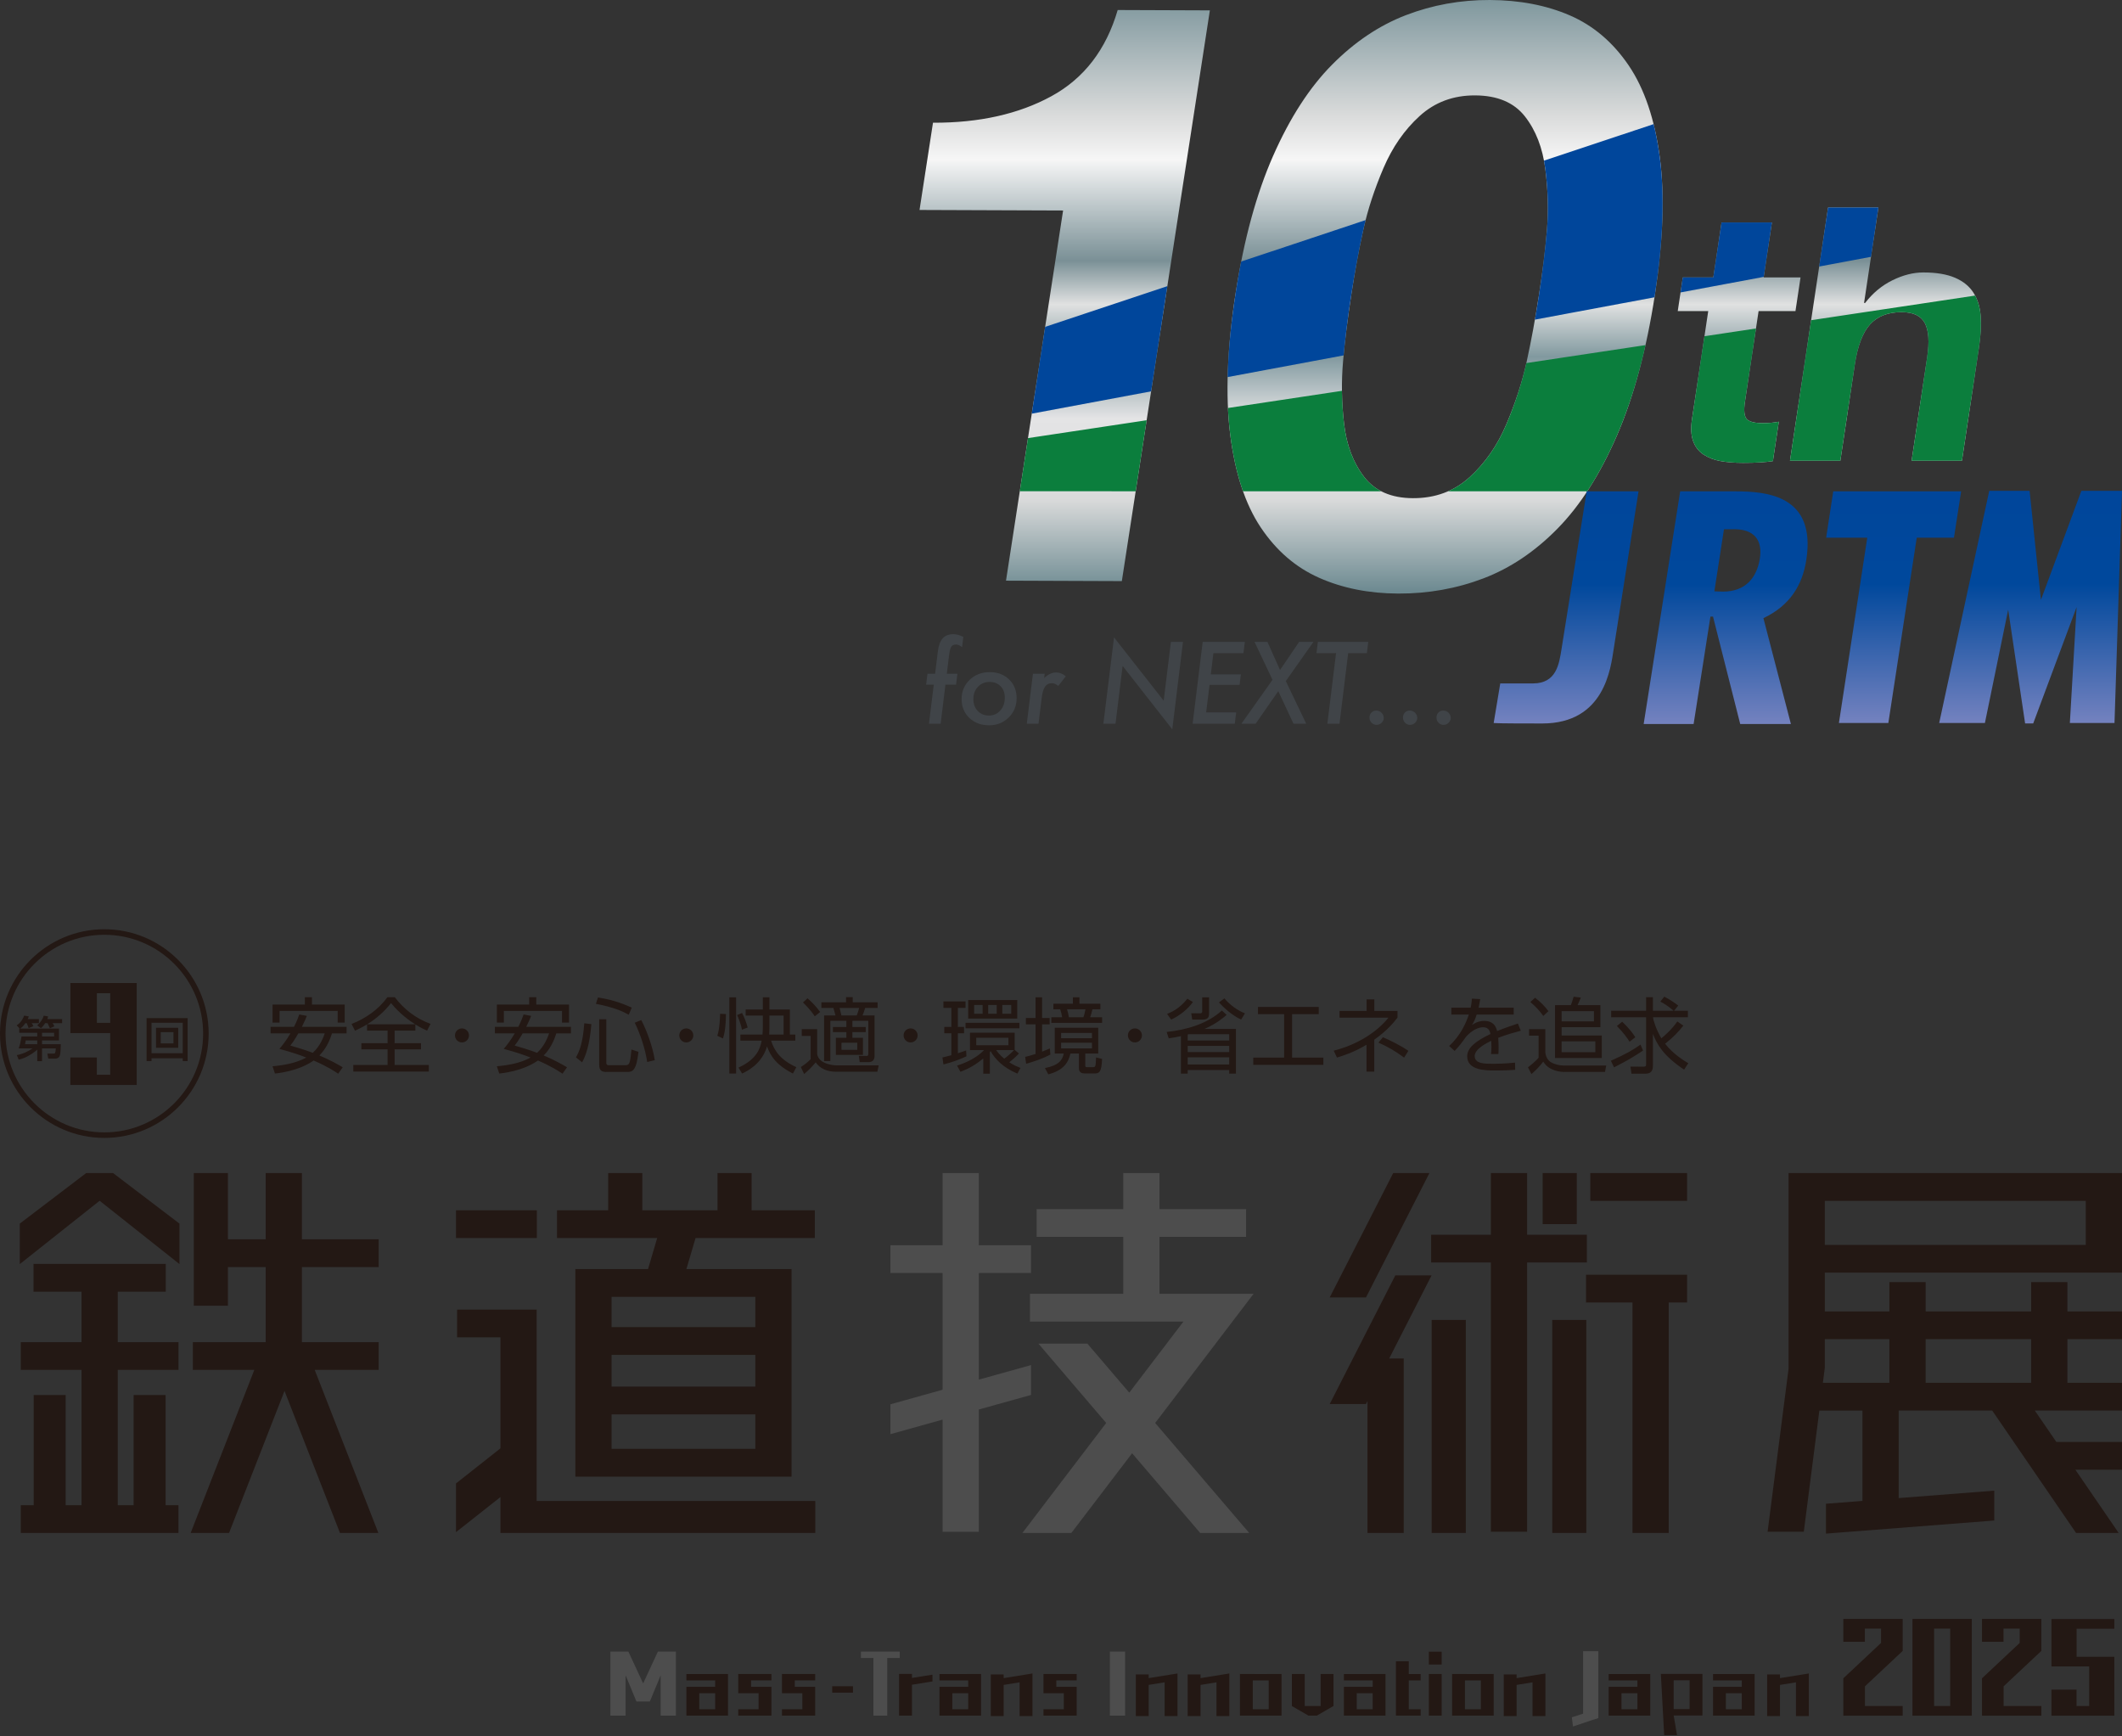 <?xml version="1.0" encoding="UTF-8"?>
<svg xmlns="http://www.w3.org/2000/svg" version="1.1" xmlns:xlink="http://www.w3.org/1999/xlink" viewBox="0 0 440 360">
  <rect x="0" y="0" width="440" height="360" fill="#333333" stroke="none"/>
  <!-- Generator: Adobe Illustrator 29.3.1, SVG Export Plug-In . SVG Version: 2.1.0 Build 151)  -->
  <defs>
    <style>
      .st0 {
        fill: url(#_名称未設定グラデーション_226);
      }

      .st1 {
        fill: url(#_名称未設定グラデーション_159);
      }

      .st2 {
        fill: url(#_名称未設定グラデーション_2263);
      }

      .st3 {
        fill: #404448;
      }

      .st4 {
        fill: none;
      }

      .st5 {
        fill: #4d4d4d;
      }

      .st6 {
        isolation: isolate;
      }

      .st7 {
        fill: #0b7e3d;
      }

      .st8 {
        fill: #00469b;
      }

      .st9 {
        mix-blend-mode: multiply;
      }

      .st10 {
        fill: url(#_名称未設定グラデーション_2262);
      }

      .st11 {
        fill: #231814;
      }

      .st12 {
        clip-path: url(#clippath);
      }

      .st13 {
        fill: url(#_名称未設定グラデーション_2261);
      }
    </style>
    <linearGradient id="_名称未設定グラデーション_159" data-name="名称未設定グラデーション 159" x1="300.706" y1="123.064" x2="300.706" y2="0" gradientUnits="userSpaceOnUse">
      <stop offset=".004" stop-color="#6d8a91"/>
      <stop offset=".16" stop-color="#dadbdb"/>
      <stop offset=".295" stop-color="#e4e4e5"/>
      <stop offset=".399" stop-color="#81999f"/>
      <stop offset=".487" stop-color="#e0e1e1"/>
      <stop offset=".561" stop-color="#7a9096"/>
      <stop offset=".731" stop-color="#f6f6f6"/>
      <stop offset=".805" stop-color="#dadbdb"/>
      <stop offset=".998" stop-color="#80989e"/>
    </linearGradient>
    <clipPath id="clippath">
      <path class="st4" d="M232.614,120.479l-24.018-.091,11.839-76.745-29.769-.112,2.79-18.088c9.583.036,17.764-1.793,24.54-5.489,6.774-3.695,11.36-9.654,13.758-17.877l19.113.072-18.254,118.33ZM263.987,32.306c3.471-7.879,7.545-14.179,12.223-18.897,4.676-4.719,9.773-8.138,15.291-10.261C297.016,1.029,302.82-.023,308.91,0c6.2.024,11.734,1.088,16.6,3.192,4.864,2.107,8.93,5.56,12.194,10.364,3.263,4.806,5.414,11.158,6.454,19.053,1.037,7.898.697,17.424-1.024,28.581-1.756,11.384-4.384,21.1-7.882,29.147-3.499,8.05-7.591,14.462-12.275,19.235-4.687,4.777-9.816,8.225-15.389,10.344-5.573,2.12-11.463,3.171-17.663,3.147-6.089-.023-11.563-1.117-16.419-3.276-4.857-2.159-8.889-5.641-12.096-10.447-3.21-4.804-5.319-11.24-6.33-19.306-1.014-8.065-.64-17.789,1.116-29.173,1.721-11.157,4.316-20.675,7.79-28.556ZM278.486,74.9c-.372,4.227-.302,8.54.204,12.94.506,4.4,1.886,8.07,4.141,11.009,2.254,2.942,5.635,4.419,10.147,4.436,4.622.018,8.54-1.432,11.757-4.353,3.213-2.919,5.753-6.575,7.615-10.965,1.862-4.391,3.259-8.699,4.194-12.924.932-4.224,1.791-8.873,2.574-13.944.747-4.844,1.292-9.298,1.637-13.357.343-4.058.234-8.287-.327-12.686-.564-4.4-1.975-8.042-4.238-10.926-2.263-2.885-5.707-4.334-10.329-4.352-4.512-.017-8.34,1.406-11.49,4.27-3.15,2.863-5.652,6.464-7.505,10.797-1.853,4.335-3.24,8.558-4.155,12.67-.918,4.114-1.749,8.593-2.496,13.437-.783,5.071-1.359,9.721-1.728,13.947ZM365.698,57.514h7.646l-1.051,6.984h-7.646l-2.831,18.82c-.265,1.764-.148,2.941.352,3.529.5.588,1.632.882,3.396.882,1.176,0,2.268-.098,3.279-.294l-1.228,8.161c-1.506.245-3.559.368-6.157.368-1.764,0-3.326-.123-4.687-.368-1.36-.244-2.541-.699-3.545-1.36-1.003-.662-1.722-1.592-2.153-2.793-.433-1.201-.512-2.708-.239-4.522l3.372-22.423h-6.323l1.05-6.984h6.323l1.714-11.396h10.44l-1.714,11.396ZM379.051,43.031h10.44l-2.974,19.776h.221c1.584-2.059,3.474-3.626,5.67-4.705,2.195-1.078,4.324-1.618,6.382-1.618,2.695,0,4.894.368,6.598,1.103,1.702.735,2.98,1.777,3.831,3.124.851,1.349,1.343,2.966,1.476,4.852.131,1.887.011,4.08-.365,6.58l-3.516,23.379h-10.44l3.229-21.468c.479-3.185.318-5.538-.482-7.058-.801-1.519-2.403-2.279-4.804-2.279-2.843,0-5.029.846-6.557,2.537-1.53,1.691-2.584,4.473-3.166,8.344l-2.997,19.924h-10.44l7.895-52.493Z"/>
    </clipPath>
    <linearGradient id="_名称未設定グラデーション_226" data-name="名称未設定グラデーション 226" x1="392.649" y1="101.873" x2="392.649" y2="149.888" gradientUnits="userSpaceOnUse">
      <stop offset="0" stop-color="#00469b"/>
      <stop offset=".4" stop-color="#00489c"/>
      <stop offset="1" stop-color="#7482bf"/>
    </linearGradient>
    <linearGradient id="_名称未設定グラデーション_2261" data-name="名称未設定グラデーション 226" x1="421.048" y1="101.76" x2="421.048" y2="149.987" xlink:href="#_名称未設定グラデーション_226"/>
    <linearGradient id="_名称未設定グラデーション_2262" data-name="名称未設定グラデーション 226" x1="324.735" x2="324.735" y2="149.997" xlink:href="#_名称未設定グラデーション_226"/>
    <linearGradient id="_名称未設定グラデーション_2263" data-name="名称未設定グラデーション 226" x1="357.816" x2="357.816" y2="150.105" xlink:href="#_名称未設定グラデーション_226"/>
  </defs>
  <g class="st6">
    <g>
      <g>
        <g>
          <path class="st3" d="M196.037,141.944l-.989,8.099h-2.429l1-8.099h-1.583l.275-2.253h1.583l.571-4.627c.146-1.23.48-2.135,1-2.714.52-.578,1.264-.868,2.231-.868.586,0,1.271.187,2.055.56l-.264,2.132c-.454-.366-.872-.549-1.253-.549-.439,0-.766.15-.978.45-.198.3-.348.854-.451,1.66l-.484,3.956h2.198l-.275,2.253h-2.209Z"/>
          <path class="st3" d="M210.797,144.768c0,1.583-.549,2.912-1.648,3.989-1.092,1.077-2.44,1.616-4.044,1.616-1.678,0-3.048-.509-4.11-1.527-1.07-1.025-1.605-2.322-1.605-3.89,0-1.605.553-2.938,1.66-4,1.114-1.07,2.506-1.605,4.176-1.605,1.641,0,2.978.505,4.011,1.517,1.04.996,1.561,2.297,1.561,3.901ZM208.346,144.647c0-.996-.289-1.784-.868-2.363-.579-.6-1.337-.901-2.275-.901-.975,0-1.78.333-2.418,1-.637.674-.956,1.521-.956,2.539,0,1.026.3,1.85.901,2.473.601.638,1.378.956,2.33.956s1.736-.348,2.352-1.045c.623-.688.934-1.575.934-2.659Z"/>
          <path class="st3" d="M216.611,139.691l-.11.891c.82-.777,1.648-1.165,2.484-1.165.732,0,1.399.268,2,.802l-1.549,2c-.447-.381-.894-.572-1.341-.572-.308,0-.579.061-.813.181-.235.122-.438.312-.61.572s-.315.595-.429,1.005-.203.901-.269,1.472l-.637,5.165h-2.429l1.275-10.352h2.429Z"/>
          <path class="st3" d="M245.294,133.075l-2.22,18.133-10.297-13.144-1.473,11.979h-2.517l2.209-17.892,10.297,13.122,1.495-12.199h2.506Z"/>
          <path class="st3" d="M258.119,133.075l-.286,2.341h-6.231l-.539,4.396h6.231l-.263,2.177h-6.231l-.703,5.715h6.231l-.297,2.341h-8.737l2.088-16.968h8.737Z"/>
          <path class="st3" d="M266.614,141.207l4.231,8.836h-2.638l-3.154-6.748-4.693,6.748h-2.946l6.44-9.1-3.725-7.868h2.671l2.616,5.835,3.967-5.835h2.967l-5.737,8.132Z"/>
          <path class="st3" d="M279.549,135.416l-1.802,14.627h-2.517l1.802-14.627h-4.056l.286-2.341h10.451l-.285,2.341h-3.879Z"/>
          <path class="st3" d="M286.923,148.845c0,.388-.15.725-.45,1.011-.3.285-.648.428-1.044.428-.403,0-.747-.146-1.033-.439-.286-.293-.429-.652-.429-1.077,0-.41.132-.754.395-1.033.278-.278.612-.418,1-.418.432,0,.799.151,1.099.451.308.3.462.659.462,1.077Z"/>
          <path class="st3" d="M293.868,148.845c0,.388-.15.725-.45,1.011-.3.285-.648.428-1.044.428-.403,0-.747-.146-1.033-.439-.286-.293-.429-.652-.429-1.077,0-.41.132-.754.395-1.033.278-.278.612-.418,1-.418.432,0,.799.151,1.099.451.308.3.462.659.462,1.077Z"/>
          <path class="st3" d="M300.814,148.845c0,.388-.15.725-.45,1.011-.3.285-.648.428-1.044.428-.403,0-.747-.146-1.033-.439-.286-.293-.429-.652-.429-1.077,0-.41.132-.754.395-1.033.278-.278.612-.418,1-.418.432,0,.799.151,1.099.451.308.3.462.659.462,1.077Z"/>
        </g>
        <path class="st1" d="M232.614,120.479l-24.018-.091,11.839-76.745-29.769-.112,2.79-18.088c9.583.036,17.764-1.793,24.54-5.489,6.774-3.695,11.36-9.654,13.758-17.877l19.113.072-18.254,118.33ZM263.987,32.306c3.471-7.879,7.545-14.179,12.223-18.897,4.676-4.719,9.773-8.138,15.291-10.261C297.016,1.029,302.82-.023,308.91,0c6.2.024,11.734,1.088,16.6,3.192,4.864,2.107,8.93,5.56,12.194,10.364,3.263,4.806,5.414,11.158,6.454,19.053,1.037,7.898.697,17.424-1.024,28.581-1.756,11.384-4.384,21.1-7.882,29.147-3.499,8.05-7.591,14.462-12.275,19.235-4.687,4.777-9.816,8.225-15.389,10.344-5.573,2.12-11.463,3.171-17.663,3.147-6.089-.023-11.563-1.117-16.419-3.276-4.857-2.159-8.889-5.641-12.096-10.447-3.21-4.804-5.319-11.24-6.33-19.306-1.014-8.065-.64-17.789,1.116-29.173,1.721-11.157,4.316-20.675,7.79-28.556ZM278.486,74.9c-.372,4.227-.302,8.54.204,12.94.506,4.4,1.886,8.07,4.141,11.009,2.254,2.942,5.635,4.419,10.147,4.436,4.622.018,8.54-1.432,11.757-4.353,3.213-2.919,5.753-6.575,7.615-10.965,1.862-4.391,3.259-8.699,4.194-12.924.932-4.224,1.791-8.873,2.574-13.944.747-4.844,1.292-9.298,1.637-13.357.343-4.058.234-8.287-.327-12.686-.564-4.4-1.975-8.042-4.238-10.926-2.263-2.885-5.707-4.334-10.329-4.352-4.512-.017-8.34,1.406-11.49,4.27-3.15,2.863-5.652,6.464-7.505,10.797-1.853,4.335-3.24,8.558-4.155,12.67-.918,4.114-1.749,8.593-2.496,13.437-.783,5.071-1.359,9.721-1.728,13.947ZM365.698,57.514h7.646l-1.051,6.984h-7.646l-2.831,18.82c-.265,1.764-.148,2.941.352,3.529.5.588,1.632.882,3.396.882,1.176,0,2.268-.098,3.279-.294l-1.228,8.161c-1.506.245-3.559.368-6.157.368-1.764,0-3.326-.123-4.687-.368-1.36-.244-2.541-.699-3.545-1.36-1.003-.662-1.722-1.592-2.153-2.793-.433-1.201-.512-2.708-.239-4.522l3.372-22.423h-6.323l1.05-6.984h6.323l1.714-11.396h10.44l-1.714,11.396ZM379.051,43.031h10.44l-2.974,19.776h.221c1.584-2.059,3.474-3.626,5.67-4.705,2.195-1.078,4.324-1.618,6.382-1.618,2.695,0,4.894.368,6.598,1.103,1.702.735,2.98,1.777,3.831,3.124.851,1.349,1.343,2.966,1.476,4.852.131,1.887.011,4.08-.365,6.58l-3.516,23.379h-10.44l3.229-21.468c.479-3.185.318-5.538-.482-7.058-.801-1.519-2.403-2.279-4.804-2.279-2.843,0-5.029.846-6.557,2.537-1.53,1.691-2.584,4.473-3.166,8.344l-2.997,19.924h-10.44l7.895-52.493Z"/>
        <g class="st12">
          <g class="st9">
            <path class="st7" d="M585.91,34.895c-17.913,2.454-437.306,65.638-444.745,66.81l.046.137s425.75.057,432.708.022l11.991-66.97Z"/>
            <path class="st8" d="M577.811-52.56S136.979,94.374,136.461,94.477c-2.485.827-2.689,2.485-2.223,3.885.442,1.329,1.757,2.12,3.856,1.678,9.118-1.972,427.464-79.784,447.735-83.951l-8.018-68.649Z"/>
          </g>
        </g>
        <g>
          <polygon class="st0" points="391.551 149.888 381.302 149.888 387.179 111.481 378.653 111.481 380.125 101.873 406.644 101.873 405.157 111.481 397.438 111.481 391.551 149.888"/>
          <polygon class="st13" points="412.472 101.76 420.841 101.76 423.189 124.37 431.577 101.76 440 101.76 438.444 149.888 429.189 149.888 430.588 125.856 421.589 149.987 419.91 149.987 416.401 126.392 411.576 149.888 402.095 149.888 412.472 101.76"/>
          <path class="st10" d="M311.08,141.692h6.788c4.859,0,5.42-4.001,5.927-7.192l5.203-32.627h10.756l-5.144,32.627c-.625,3.963-1.837,15.497-14.842,15.497-2.57,0-9.151,0-10.052-.094l1.364-8.211Z"/>
          <path class="st2" d="M340.818,150.105l7.571-48.232h11.538c6.562,0,16.619.931,14.63,14.108-.797,5.312-3.387,9.555-8.91,12.179l5.7,21.946h-10.51l-5.641-22.27h-.537l-3.485,22.27h-10.357ZM355.478,122.597l1.782.058c4.725,0,7.044-2.944,7.654-6.901.527-3.461-.832-6.282-6.055-6.021h-1.392l-1.989,12.863Z"/>
        </g>
      </g>
      <g>
        <path class="st11" d="M248.933,347.158h-2.668v8.638h2.668v-6.47l3.307-.531v7.001h2.666v-8.839l-5.973.962v-.761ZM262.779,347.067h-2.721v-.004h-2.952v8.628h8.625v-8.628h-2.953v.004ZM263.07,354.365h-3.304v-5.972h3.304v5.972ZM238.184,347.158h-2.668v8.638h2.668v-6.47l3.306-.531v7.001h2.667v-8.839l-5.973.962v-.761ZM216.366,351.049h4.222v3.316h-4.222v1.327h6.883v-5.971h-4.222v-1.332h4.222v-1.325h-6.883v3.985ZM200.471,347.067h-5.673v1.326h5.963v1.327h-5.963v5.972h8.625v-8.628h-2.952v.004ZM200.761,354.365h-3.301v-3.318h3.301v3.318ZM153.075,351.049h4.222v3.316h-4.222v1.327h6.883v-5.971h-4.221v-1.332h4.221v-1.325h-6.883v3.985ZM208.111,347.158h-2.668v8.638h2.668v-6.47l3.306-.531v7.001h2.669v-8.839l-5.974.962v-.762ZM148.003,347.067h-5.673v1.326h5.963v1.327h-5.963v5.972h8.625v-8.628h-2.952v.004ZM148.293,354.365h-3.302v-3.318h3.302v3.318ZM162.142,351.049h4.222v3.316h-4.222v1.327h6.882v-5.971h-4.222v-1.332h4.222v-1.325h-6.882v3.985ZM189.095,347.054h-2.668v8.638h2.668v-6.4l4.254-.682v-1.407l-4.254.682v-.831ZM172.555,350.937h4.315v-1.326h-4.315v1.326ZM273.84,353.702h-3.304v-6.638h-2.659v6.651l3.441,1.978h1.73l.002-.002v.002l3.444-1.99h.008v-6.638h-2.662v6.638ZM345.069,359.733h2.662l-.688-4.065h3.011v.004h2.951v-8.627h-8.624l.688,12.688ZM347.042,348.37h3.301v5.97h-3.301v-5.97ZM339.232,347.067h-5.673v1.326h5.964v1.327h-5.964v5.972h8.625v-8.628h-2.952v.004ZM339.522,354.365h-3.302v-3.318h3.302v3.318ZM369.087,347.158h-2.669v8.638h2.669v-6.47l3.305-.531v7.001h2.667v-8.839l-5.972.962v-.761ZM314.47,347.158h-2.668v8.638h2.668v-6.47l3.304-.531v7.001h2.669v-8.839l-5.973.962v-.761ZM360.873,347.067h-5.672v1.326h5.963v1.327h-5.963v5.972h8.624v-8.628h-2.952v.004ZM361.164,354.365h-3.3v-3.318h3.3v3.318ZM296.273,355.692h2.662v-8.628h-2.662v8.628ZM284.337,347.067h-5.677v1.326h5.968v1.327h-5.968v5.972h8.628v-8.628h-2.952v.004ZM284.628,354.365h-3.304v-3.318h3.304v3.318ZM292.107,344.424h-2.66v11.268h5.129v-1.327h-2.469v-5.967h2.469v-1.328h-2.469v-2.646ZM296.273,345.098h2.662v-2.655h-2.662v2.655ZM306.769,347.067h-2.72v-.004h-2.95v8.628h8.624v-8.628h-2.953v.004ZM307.062,354.365h-3.304v-5.972h3.304v5.972ZM396.548,355.706h12.306v-20.061h-12.306v20.061ZM401.037,337.653h3.334v16.047h-3.334v-16.047ZM382.216,340.389h4.467v-2.736h3.354v2.971l-7.821,7.338v7.745h12.306v-2.007h-7.822v-4.077l7.822-7.339v-6.637h-12.306v4.743ZM410.966,340.389h4.467v-2.736h3.354v2.971l-7.821,7.338v7.745h12.306v-2.007h-7.822v-4.077l7.822-7.339v-6.637h-12.306v4.743ZM433.212,337.672h5.201v-2.007h-13.044v9.84h7.828v8.199h-2.627v-3.394h-5.201v5.401h13.044v-12.213h-7.828v-5.826h2.627Z"/>
        <path class="st5" d="M178.52,343.75h2.585v11.942h2.869v-11.942h2.586v-1.327h-8.04v1.327ZM133.357,349.021l-3.055-6.596h-3.737v13.269h3.16v-8.356l2.24,5.424h2.785l2.241-5.424v8.356h3.159v-13.269h-3.737l-3.055,6.596ZM230.135,355.692h3.16v-13.268h-3.16v13.268ZM328.254,342.348v12.949l-2.326.74.229,1.91,5.255-1.747v-13.852h-3.158Z"/>
        <g>
          <path class="st11" d="M170.057,209.815c-.821-1.146-1.813-2.155-2.616-2.84l-.941.855c1.539,1.504,2.138,2.429,2.445,2.891l1.111-.907ZM314.741,212.209c-1.128.376-2.668.888-4.309,1.555-.462-1.88-1.762-2.103-2.651-2.103-1.316,0-2.086.53-2.565.855.326-.547.633-1.06.976-2.171h7.678v-1.419h-7.286c.188-.873.258-1.317.343-1.779l-1.729-.102c-.033.462-.051.906-.255,1.881h-4.003v1.419h3.625c-.512,1.557-1.642,4.292-4.086,6.515l1.147,1.027c1.145-1.249,1.265-1.42,2.41-3.01,1.265-1.333,2.499-1.899,3.504-1.899.925,0,1.352.513,1.507,1.402-3.199,1.522-4.823,2.925-4.823,4.618,0,2.941,3.865,2.941,5.78,2.941,2.239,0,3.489-.085,4.172-.137l-.033-1.488c-2.105.206-3.729.239-4.48.239-1.814,0-3.882,0-3.882-1.606,0-1.488,2.565-2.737,3.436-3.163.017.358.035.871.035,1.248,0,.735-.035,1.026-.087,1.505h1.525c.033-.343.049-.752.049-1.402,0-.513-.016-1.265-.082-1.967,1.827-.701,3.4-1.128,4.684-1.47l-.599-1.487ZM104.478,209.593h12.055v2.411h1.454v-3.728h-6.789v-1.538h-1.47v1.538h-6.704v3.728h1.454v-2.411ZM285.824,216.159c2.035.923,3.456,1.727,5.318,3.112l.889-1.402c-1.504-1.06-4-2.291-5.282-2.822l-.925,1.112ZM173.239,210.532h-2.36v9.456h1.299v-8.344h3.318v1.282h-2.787v1.06h2.787v1.181h-2.172v3.54h5.61v-3.54h-2.189v-1.181h2.77v-1.06h-2.77v-1.282h3.3v6.856c0,.394-.154.429-.377.429l-1.59-.018.188,1.3h1.813c.888,0,1.265-.497,1.265-1.317v-8.362h-2.497c.241-.581.377-.974.548-1.556h2.581v-1.163h-5.163v-1.077h-1.385v1.077h-5.114v1.163h2.497c.051.137.36,1.283.428,1.556ZM177.753,216.192v1.472h-3.267v-1.472h3.267ZM178.147,208.977c-.052.223-.308,1.111-.497,1.556h-3.18c-.155-.667-.171-.751-.376-1.556h4.053ZM289.775,210.977v-1.385h-4.806v-2.395h-1.607v2.395h-5.606v1.402h10.139c-2.377,2.974-6.413,5.592-11.355,6.841l.683,1.419c1.18-.343,3.523-1.077,6.123-2.651v5.575h1.607v-6.618c2.752-1.932,4.102-3.659,4.822-4.583ZM57.965,209.593h12.055v2.411h1.454v-3.728h-6.788v-1.538h-1.471v1.538h-6.704v3.728h1.453v-2.411ZM226.522,209.25h1.642v-1.146h-4.344v-1.334h-1.351v1.334h-4.051v1.146h1.418c.171.479.343,1.214.395,1.659h-2.241v1.164h10.533v-1.164h-2.48c.17-.495.289-.889.479-1.659ZM224.64,210.909h-3.009c-.051-.463-.224-1.18-.376-1.659h3.814c-.069.461-.258,1.249-.429,1.659ZM86.13,213.679v-1.282c1.06.667,1.83,1.008,2.428,1.282l.718-1.402c-3.147-1.146-5.678-3.197-7.404-5.524h-1.557c-1.898,2.651-4.702,4.498-7.421,5.541l.719,1.402c.616-.291,1.334-.616,2.496-1.317v1.3h4.258v2.599h-5.437v1.283h5.437v3.231h-7.114v1.368h15.664v-1.368h-7.096v-3.231h5.471v-1.283h-5.471v-2.599h4.309ZM76.126,212.362c1.898-1.146,3.574-2.651,4.959-4.395,1.83,2.275,3.932,3.711,4.993,4.395h-9.952ZM200.205,213.2h11.167v-1.145h-11.167v1.145ZM63.626,210.618l-1.573-.291c-.206.599-.497,1.403-1.095,2.566h-4.856v1.35h4.121c-.94,1.625-1.778,2.616-2.291,3.216,2.667.734,4.189,1.248,5.575,1.795-2.138,1.18-4.703,1.607-6.994,1.812l.496,1.505c4.446-.461,7.079-2.018,8.02-2.701,2.805,1.213,4.326,2.222,5.096,2.736l.94-1.334c-.991-.581-2.668-1.539-4.84-2.444.667-.684,1.795-1.967,2.617-4.583h3.026v-1.35h-9.268c.616-1.249.837-1.813,1.026-2.275ZM67.336,214.243c-.188.565-.838,2.531-2.48,4.035-1.71-.65-3.42-1.145-4.651-1.505.342-.444.838-1.094,1.659-2.531h5.471ZM332.134,214.688h-8.33v-1.728h8.037v-4.566h-4.736c.155-.257.531-1.18.683-1.574l-1.487-.171c-.171.53-.392,1.316-.582,1.744h-3.282v10.961h9.696v-4.668ZM323.804,209.643h6.702v2.121h-6.702v-2.121ZM330.799,218.143h-6.995v-2.24h6.995v2.24ZM320.009,210.635l1.058-.992c-.596-.855-1.727-2.018-2.769-2.787l-.974.89c1.162,1.009,1.778,1.659,2.685,2.89ZM210.928,207.335h-10.175v3.847h10.175v-3.847ZM203.745,210.174h-1.76v-1.813h1.76v1.813ZM206.669,210.174h-1.762v-1.813h1.762v1.813ZM209.678,210.174h-1.846v-1.813h1.846v1.813ZM345.265,216.398c1.779-1.419,2.771-2.48,3.778-3.761l-1.248-.855c-1.23,1.795-2.992,3.231-3.316,3.488-1.162-1.965-1.727-3.984-1.727-4.36h7.234v-1.351h-2.856l.854-1.078c-.547-.411-1.589-1.196-2.889-1.846l-.821,1.026c1.591.838,2.497,1.675,2.736,1.898h-4.276v-2.821h-1.417v2.821h-7.235v1.351h7.235v9.781c0,.308-.07.461-.514.461l-2.734-.018.22,1.471h2.889c1.044,0,1.556-.496,1.556-1.642v-6.618c.822,2.086,2.035,4.462,6.465,7.421l.87-1.332c-.75-.446-3.161-1.898-4.803-4.036ZM247.214,211.388h2.187c1.302,0,1.302-.803,1.302-1.35v-3.266h-1.421v2.907c0,.376-.222.41-.445.41l-1.83-.017.207,1.317ZM340.168,216.569c-1.504,1.078-3.01,1.967-6.155,3.352l.667,1.368c3.095-1.606,3.504-1.846,6-3.471l-.512-1.249ZM321.872,220.382c-.889-.411-1.317-1.179-1.453-2.206v-4.805h-3.369v1.351h1.983v4.583c-.547.649-1.642,1.555-2.205,1.983l.716,1.403c.77-.65,1.779-1.659,2.446-2.582.289.411.716,1.061,1.76,1.557.84.392,1.743.58,2.685.58h8.363l.256-1.333h-8.858c-.889,0-1.76-.274-2.326-.53ZM247.35,207.745l-1.145-.684c-1.694,2.155-3.49,2.855-4.207,3.147l.837,1.18c1.812-.803,3.556-2.274,4.515-3.642ZM336.356,211.832l-1.096.889c1.385,1.386,2.122,2.463,2.633,3.25l1.199-.924c-.357-.547-1.113-1.71-2.736-3.215ZM267.921,210.259h5.522v-1.487h-12.602v1.487h5.423v9.012h-6.397v1.504h14.534v-1.504h-6.48v-9.012ZM169.442,218.553v-5.181h-3.198v1.402h1.848v4.822c-.753.803-1.728,1.436-2.036,1.625l.684,1.454c1.214-1.06,1.3-1.164,2.395-2.412.376.496,1.436,1.933,4.24,1.933h8.551l.273-1.317h-8.806c-.495,0-3.609-.239-3.95-2.325ZM188.817,213.217c-.803,0-1.453.633-1.453,1.454,0,.803.65,1.453,1.453,1.453.786,0,1.454-.632,1.454-1.453s-.667-1.454-1.454-1.454ZM159.883,215.747h5.028v-1.248h-1.13v-5.199h-4.24v-2.53h-1.368v2.53h-3.557v1.249h3.557v2.308c0,.532-.017.941-.069,1.642h-4.583v1.248h4.412c-.274,1.472-.907,3.831-4.806,5.592l.753,1.231c1.009-.461,4.104-1.967,5.165-5.626.7,1.966,1.898,3.864,5.369,5.626l.718-1.317c-3.249-1.47-4.565-3.352-5.249-5.507ZM159.541,212.91v-2.36h2.941v3.95h-2.992c.051-.65.051-1.317.051-1.59ZM95.791,213.217c-.804,0-1.453.633-1.453,1.454,0,.803.65,1.453,1.453,1.453.787,0,1.453-.632,1.453-1.453s-.667-1.454-1.453-1.454ZM200.326,217.784c-.582.205-1.13.409-1.71.581v-4.139h1.281v-1.316h-1.281v-3.951h1.589v-1.333h-4.583v1.333h1.643v3.951h-1.472v1.316h1.472v4.549c-1.078.29-1.455.376-1.848.461l.205,1.454c1.95-.479,3.574-1.129,4.772-1.693l-.068-1.214ZM217.698,217.372c-.427.171-.819.359-1.623.668v-5.661h1.572v-1.317h-1.572v-4.292h-1.351v4.292h-2.001v1.317h2.001v6.14c-1.232.393-1.71.495-2.155.599l.204,1.436c1.796-.529,3.455-1.077,5.028-1.915l-.103-1.266ZM235.328,213.217c-.803,0-1.453.633-1.453,1.454,0,.803.65,1.453,1.453,1.453.788,0,1.455-.632,1.455-1.453s-.667-1.454-1.455-1.454ZM226.538,221.254h-1.145c-.342,0-.359-.068-.359-.496v-2.325h2.685v-5.352h-9.012v5.352h1.864c-.292,1.402-1.061,2.445-3.899,3.009l.7,1.3c3.18-.854,4.138-2.429,4.583-4.309h1.762v2.924c0,.392,0,1.196,1.178,1.196h2.053c.974,0,1.453-.205,1.573-3.01l-1.249-.308c-.067,2.018-.137,2.018-.735,2.018ZM220.023,214.157h6.396v1.094h-6.396v-1.094ZM220.023,217.356v-1.164h6.396v1.164h-6.396ZM155.027,213.029c-.256-1.01-.684-2.12-1.164-3.009l-1.026.426c.085.155.769,1.728,1.009,3.044l1.181-.461ZM211.287,218.415l-.89-.735v-3.574h-9.269v3.608h2.909c-1.198,1.299-3.164,2.445-5.592,3.215l.701,1.283c1.966-.735,3.215-1.538,4.736-2.753v3.146h1.368v-4.463c.052-.068.102-.138.154-.206.89,1.59,2.532,3.386,5.558,4.651l.632-1.179c-.598-.239-1.419-.565-2.326-1.164.377-.291,1.369-1.111,2.019-1.83ZM202.428,216.706v-1.556h6.669v1.556h-6.669ZM206.567,217.715h3.693c-.444.478-1.249,1.232-2.035,1.777-.957-.802-1.385-1.385-1.658-1.777ZM254.343,210.414l-.99-.907c-3.01,2.77-7.355,4.018-11.443,4.445l.428,1.317c.821-.119,1.608-.239,2.531-.444v7.763h1.403v-.735h8.602v.735h1.4v-9.268h-6.514c2.445-1.06,3.865-2.291,4.583-2.906ZM254.874,220.69h-8.602v-1.471h8.602v1.471ZM254.874,218.125h-8.602v-1.283h8.602v1.283ZM254.874,214.414v1.317h-8.602v-1.249c.085-.016.188-.051.257-.068h8.345ZM119.424,219.22l1.282,1.026c1.214-2.154,1.693-5.266,1.915-7.918l-1.47-.17c-.308,4.138-1.026,5.865-1.728,7.062ZM110.138,210.618l-1.572-.291c-.205.599-.497,1.403-1.095,2.566h-4.857v1.35h4.122c-.941,1.625-1.778,2.616-2.292,3.216,2.667.734,4.19,1.248,5.574,1.795-2.136,1.18-4.702,1.607-6.994,1.812l.497,1.505c4.446-.461,7.079-2.018,8.02-2.701,2.804,1.213,4.326,2.222,5.095,2.736l.941-1.334c-.992-.581-2.668-1.539-4.84-2.444.667-.684,1.796-1.967,2.617-4.583h3.027v-1.35h-9.268c.616-1.249.838-1.813,1.026-2.275ZM113.849,214.243c-.188.565-.837,2.531-2.479,4.035-1.71-.65-3.42-1.145-4.651-1.505.342-.444.837-1.094,1.659-2.531h5.471ZM131.001,208.908c-2.565-1.145-4.497-1.71-7.011-2.103l-.427,1.316c3.746.718,5.575,1.573,6.806,2.257l.633-1.47ZM253.881,206.994l-1.128.837c.871.958,2.581,2.616,4.599,3.557l.788-1.3c-1.521-.564-3.198-1.813-4.259-3.094ZM151.23,222.571h1.402v-15.8h-1.402v15.8ZM148.733,214.739l1.163.565c.427-1.215.616-2.874.633-5.063l-1.215-.051c-.085,2.992-.393,3.984-.582,4.549ZM142.304,213.217c-.804,0-1.453.633-1.453,1.454,0,.803.65,1.453,1.453,1.453.786,0,1.453-.632,1.453-1.453s-.667-1.454-1.453-1.454ZM131.617,212.037c1.094,2.223,2.155,5.319,2.582,8.139l1.574-.376c-.445-2.873-1.744-6.328-2.805-8.311l-1.351.547ZM130.522,220.314c-.085.206-.223.531-.821.531h-3.488c-.462,0-.496-.308-.496-.531v-8.994h-1.471v9.473c0,1.18.582,1.453,1.505,1.453h4.275c1.06,0,1.916-.119,2.36-4.171l-1.453-.479c-.069.719-.205,2.206-.41,2.719Z"/>
          <g>
            <path class="st11" d="M21.633,235.921c-11.928,0-21.633-9.704-21.633-21.632s9.704-21.633,21.633-21.633,21.632,9.704,21.632,21.633-9.704,21.632-21.632,21.632ZM21.633,193.804c-11.296,0-20.485,9.19-20.485,20.485s9.19,20.484,20.485,20.484,20.485-9.189,20.485-20.484-9.189-20.485-20.485-20.485Z"/>
            <path class="st11" d="M8.714,215.705h3.517v-2.456H4.209c.21-.16.56-.411,1.059-1.119h.27c.178.369.339.838.4,1.029l.989-.4c-.081-.2-.231-.46-.341-.629h1.479v-.847h-2.308c.099-.202.14-.343.209-.561l-.958-.16c-.14.37-.519,1.369-1.549,2.018l.619.669h-.088v.868h3.734v.769h-3.265c-.181,1.09-.261,1.579-.591,2.478h2.887c-1.008.678-2.138,1.198-3.265,1.38l.388.947c1.458-.3,3.077-1.347,3.846-2.078v2.397h.989v-2.647h2.857c-.09,1.078-.14,1.078-.509,1.078h-1.24l.19,1.039h1.449c.19,0,.56-.039.819-.369.208-.251.289-.92.331-2.617h-3.897v-.791ZM8.714,214.117h2.506v.769h-2.506v-.769ZM7.725,216.496h-2.536c.07-.27.13-.621.158-.791h2.378v.791ZM30.393,211.081v8.908h1.028v-.586h6.472v.586h1.018v-8.908h-8.518ZM37.893,218.362h-6.472v-6.312h6.472v6.312ZM9.983,210.732l-.909-.149c-.221.708-.66,1.397-1.349,1.997l.77.59c.259-.242.509-.481.869-1.039h.499c.13.249.17.33.49,1.068l.92-.419c-.12-.27-.321-.6-.351-.649h1.958v-.847h-3.068c.081-.21.122-.343.172-.551ZM36.954,213.09h-4.604v4.155h4.604v-4.155ZM35.966,216.325h-2.636v-2.327h2.636v2.327Z"/>
            <path class="st11" d="M14.593,203.808v10.375h8.253v8.645h-2.769v-3.579h-5.484v5.694h13.753v-21.135h-13.753ZM20.093,212.067v-6.143h2.759v6.143h-2.759Z"/>
          </g>
        </g>
        <path class="st5" d="M213.779,283.018l-10.819,3.016v-22.101h10.819v-5.752h-10.819v-14.97h-7.513v14.97h-10.814v5.752h10.814v24.196l-10.814,3.021v6.191l10.814-3.018v23.252h7.513v-25.347l10.819-3.016v-6.195ZM259.937,268.24h-19.517v-11.807h17.96v-5.754h-17.96v-7.467h-7.508v7.467h-17.96v5.754h17.96v11.807h-19.344v5.754h31.826l-11.237,14.743-8.681-10.158h-10.153l14.052,16.442-17.378,22.803h10.153l12.593-16.522,14.12,16.522h10.162l-19.496-22.803,20.407-26.78Z"/>
        <path class="st11" d="M296.857,317.823h7.081v-44.165h-7.081v44.165ZM289.32,264.422l-13.601,26.666h7.517l.312-.608v27.342h7.516v-36.172h-3.013l8.791-17.23h-7.52ZM326.951,243.213h-7.075v10.582h7.075v-10.582ZM296.392,243.211h-7.512l-13.162,25.784h7.517l13.158-25.784ZM321.86,317.823h7.068v-44.165h-7.068v44.165ZM329.747,243.211v5.754h20.077v-5.754h-20.077ZM329.042,255.995h-12.394v-12.784h-7.508v12.784h-12.395v5.754h12.395v55.829h7.508v-55.829h12.394v-5.754ZM328.866,270.042h9.632v47.782h7.515v-47.782h3.811v-5.761h-20.958v5.761Z"/>
        <path class="st11" d="M440,263.855v-20.644h-69.14v40.588l-4.347,33.777h7.508l3.224-25.126h8.938v18.73l-7.567.588v6.191l34.903-2.714v-6.191l-19.825,1.54v-18.146h19.395l17.387,25.374h8.833l-8.981-13.106h9.673v-5.761h-13.614l-4.465-6.507h18.079v-5.756h-11.322v-9.048h11.322v-5.752h-11.322v-6.081h-7.516v6.081h-21.876v-6.081h-7.52v6.081h-13.39v-8.039h61.624ZM378.376,248.965h54.112v9.136h-54.112v-9.136ZM399.286,277.646h21.876v9.048h-21.876v-9.048ZM391.766,277.646v9.048h-13.787l.397-3.097v-5.952h13.39Z"/>
        <path class="st11" d="M134.37,263.112h-15.071v43.031h44.829v-43.031h-21.803l1.899-6.431h24.727v-5.756h-13.103v-7.714h-7.075v7.714h-15.591v-7.714h-7.076v7.714h-10.609v5.756h20.771l-1.899,6.431ZM156.619,300.389h-29.808v-7.154h29.808v7.154ZM156.619,287.481h-29.808v-6.577h29.808v6.577ZM156.619,268.871v6.273h-29.808v-6.273h29.808ZM111.315,250.925h-16.764v5.756h16.764v-5.756ZM111.278,311.191v-39.672h-16.496v5.752h8.984v23.012l-9.215,7.274v10.099l9.215-7.274v7.441h65.283v-6.633h-57.771Z"/>
        <path class="st11" d="M17.865,243.211l-13.761,10.474v8.394l16.554-13.128,16.555,13.128v-8.394l-13.762-10.474h-5.587ZM24.417,267.801h9.953v-5.756H6.949v5.756h9.952v10.462H4.311v5.756h12.59v28.05h-3.283v-22.837h-6.635v22.837h-2.672v5.755h32.698v-5.755h-2.673v-22.837h-6.634v22.837h-3.285v-28.05h12.593v-5.756h-12.593v-10.462ZM78.525,262.693v-5.754h-15.919v-13.728h-7.514v13.728h-7.829v-13.728h-7.077v27.503h7.077v-8.022h7.829v15.57h-15.103v5.756h12.744l-13.202,33.805h7.963l11.502-29.449,11.498,29.449h7.962l-13.2-33.805h13.269v-5.756h-15.919v-15.57h15.919Z"/>
      </g>
    </g>
  </g>
</svg>